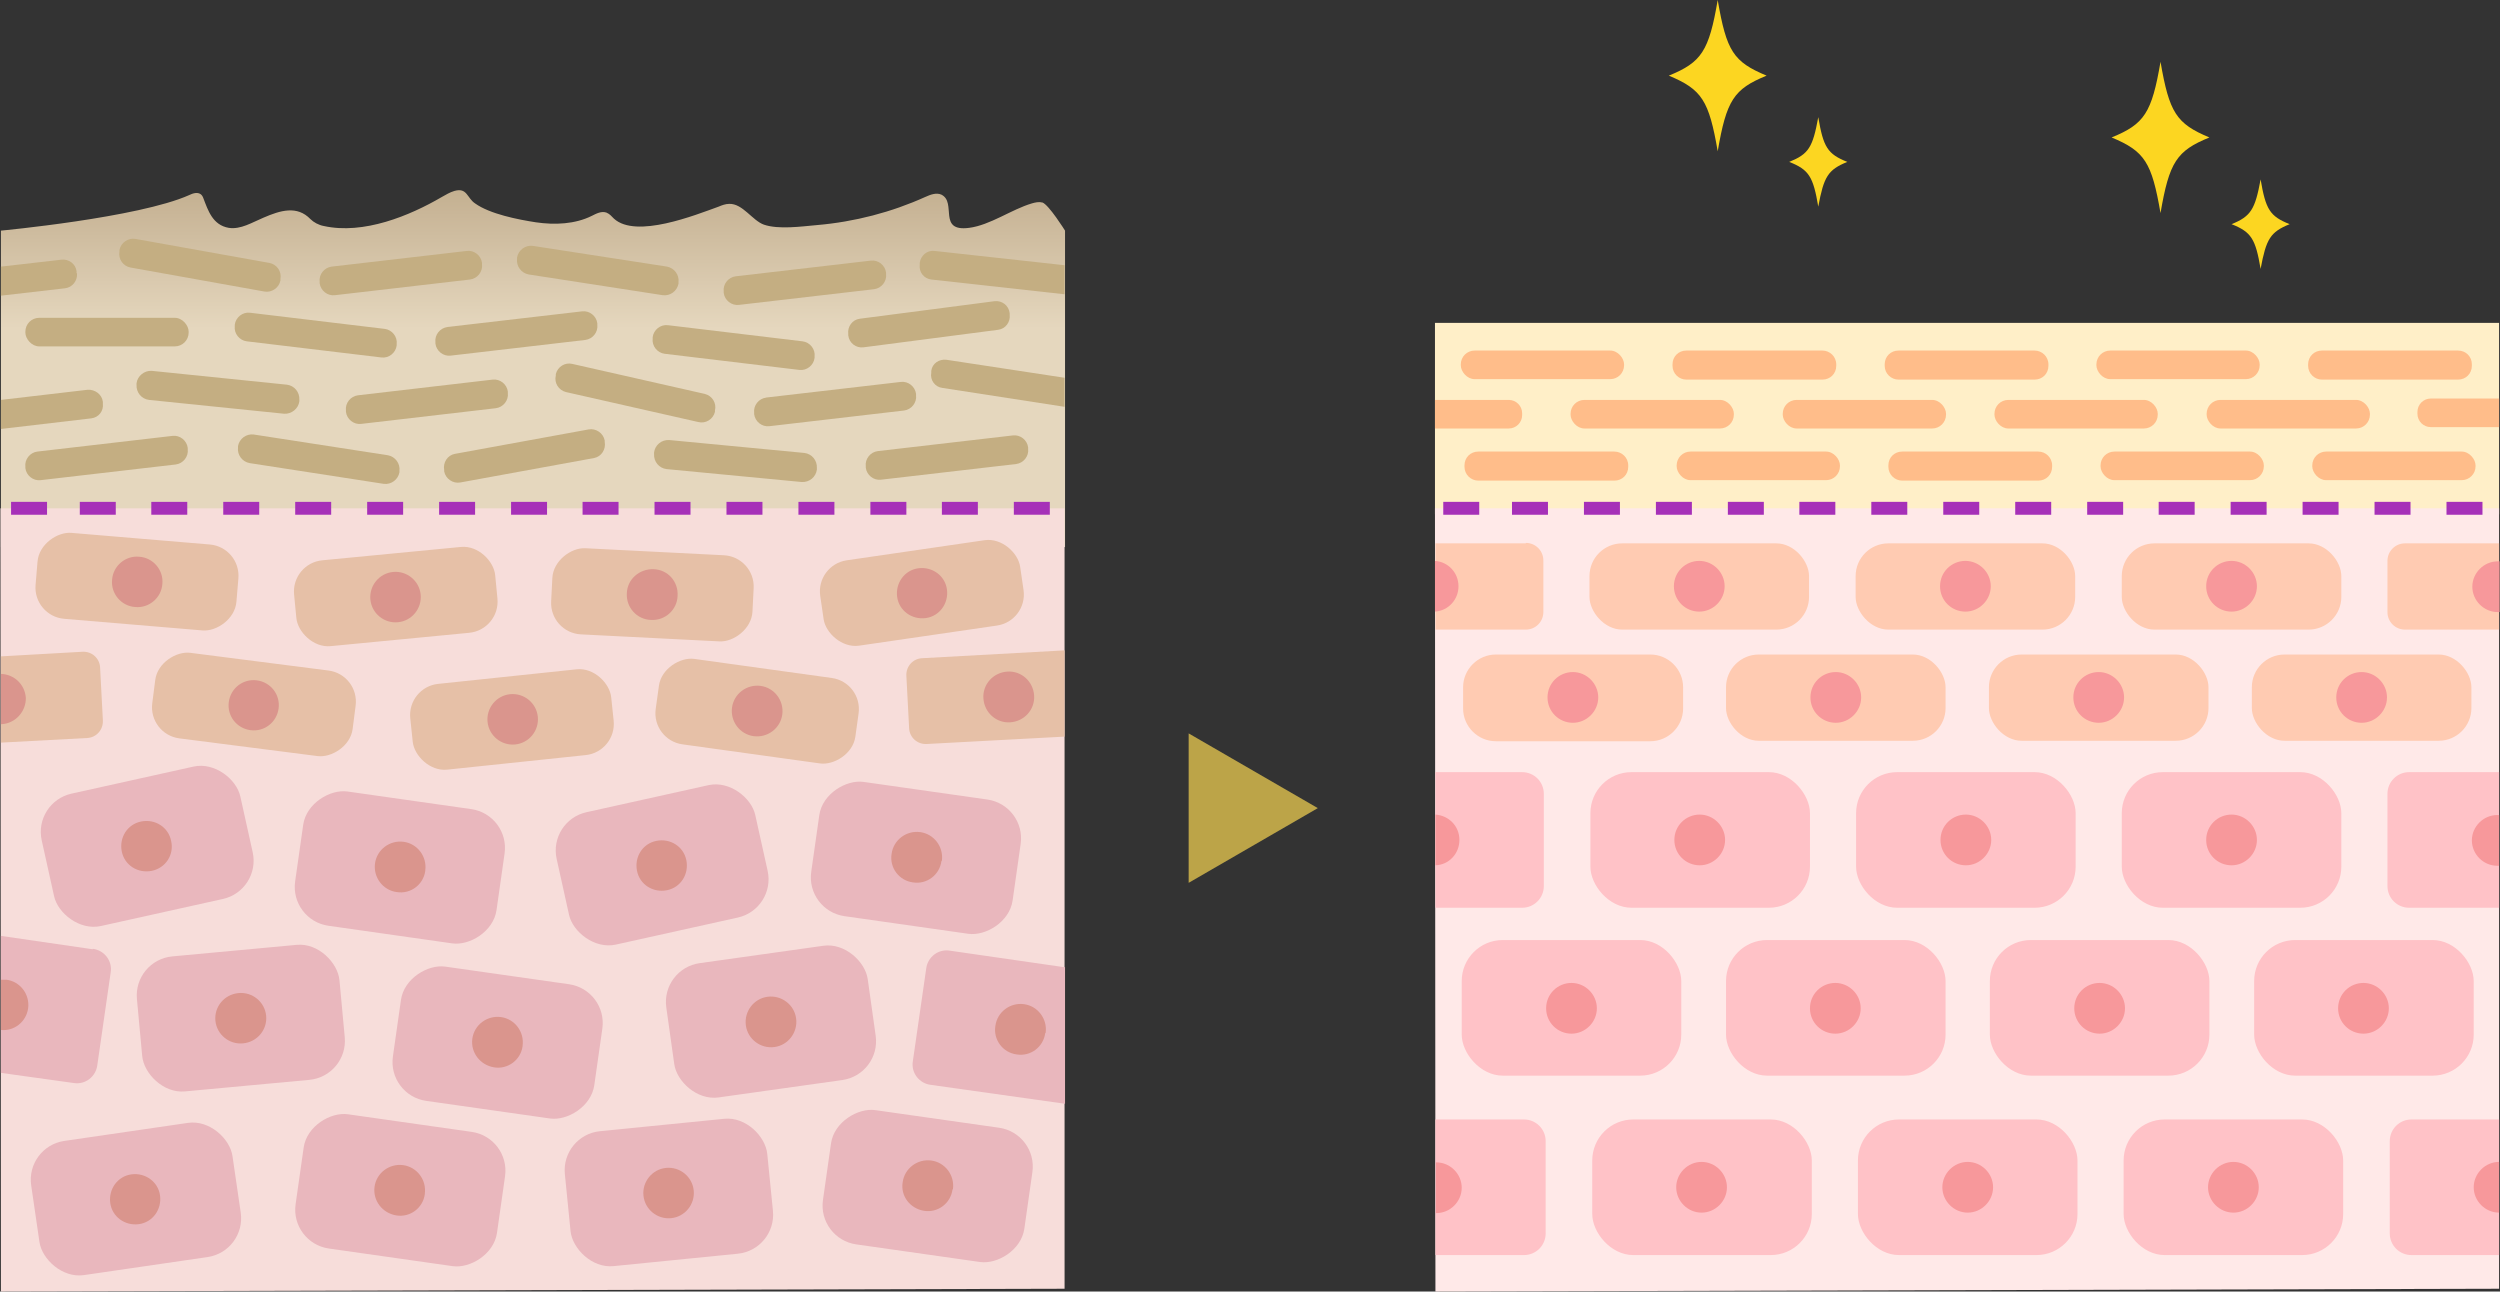 <?xml version="1.0" encoding="UTF-8"?>
<svg xmlns="http://www.w3.org/2000/svg" xmlns:xlink="http://www.w3.org/1999/xlink" version="1.1" viewBox="0 0 542 280">
  <rect x="0" y="0" width="542" height="280" fill="#333333" stroke="none"/>
  <defs>
    <style>
      .cls-1 {
        fill: #fcd621;
      }

      .cls-2 {
        fill: #c4ae82;
      }

      .cls-3 {
        fill: #f7989b;
      }

      .cls-4 {
        fill: #e9b7bd;
      }

      .cls-5 {
        fill: #a630b8;
      }

      .cls-6 {
        fill: #e6c0a7;
      }

      .cls-7 {
        fill: #ffbd8a;
      }

      .cls-8 {
        fill: #ffe9e8;
      }

      .cls-9 {
        fill: #f7ddda;
      }

      .cls-10 {
        fill: #ffc2c7;
      }

      .cls-11 {
        fill: #da958d;
      }

      .cls-12 {
        fill: #bca448;
      }

      .cls-13 {
        fill: #ffcbb2;
      }

      .cls-14 {
        fill: #ffefc8;
      }

      .cls-15 {
        fill: url(#_名称未設定グラデーション);
      }
    </style>
    <linearGradient id="_名称未設定グラデーション" data-name="名称未設定グラデーション" x1="115.5" y1="171" x2="115.5" y2="250.5" gradientTransform="translate(0 282) scale(1 -1)" gradientUnits="userSpaceOnUse">
      <stop offset="0" stop-color="#e5d7be"/>
      <stop offset=".5" stop-color="#e5d7be"/>
      <stop offset="1" stop-color="#b9a382"/>
    </linearGradient>
  </defs>
  <!-- Generator: Adobe Illustrator 28.7.1, SVG Export Plug-In . SVG Version: 1.2.0 Build 142)  -->
  <g>
    <g id="_レイヤー_2">
      <g id="_レイヤー_1-2">
        <path class="cls-15" d="M225.9,43.9c-.7-.2-1.5,0-2.2.2-4.4,1.3-9,4.7-13.6,5.3-6.9.9-2.6-5.5-6-7.2-1.1-.5-2.4,0-3.5.5-7.3,3.3-15.3,5.4-23.5,6.1-3.4.3-8.3,1-11.5-.1-2.5-.9-4.6-4.6-7.5-4.5-.8,0-1.6.3-2.3.6-5,1.8-17.9,7-22.7,2.6-.5-.5-.9-1-1.6-1.3-1.1-.4-2.2.2-3.2.7-3.6,1.8-8,2-12.1,1.4-3.9-.6-10-1.8-13.2-4.1-1.8-1.2-1.7-3.5-4.5-2.7-1,.3-1.8.8-2.7,1.3-7,4.1-17,8.2-25.6,6.3-1.1-.2-2.2-.8-2.9-1.5-2.9-3-6.5-1.9-10.2-.3-2.4,1-4.9,2.6-7.5,2.2-3.5-.6-4.5-3.8-5.5-6.4-.1-.3-.3-.7-.6-.9-.7-.5-1.7-.2-2.5.2C30,47.2.2,50,.2,50v68.6h230.7V50s-3.5-5.6-4.9-6.1h0Z"/>
        <polygon class="cls-9" points="230.8 279.4 .2 280 .1 110.2 230.8 110.2 230.8 279.4"/>
        <path class="cls-5" d="M227.6,111.6h-7.8v-2.8h7.8v2.8ZM212,111.6h-7.8v-2.8h7.8v2.8ZM196.5,111.6h-7.8v-2.8h7.8v2.8ZM180.9,111.6h-7.8v-2.8h7.8v2.8ZM165.3,111.6h-7.8v-2.8h7.8v2.8ZM149.7,111.6h-7.8v-2.8h7.8v2.8ZM134.1,111.6h-7.8v-2.8h7.8v2.8ZM118.6,111.6h-7.8v-2.8h7.8v2.8ZM103,111.6h-7.8v-2.8h7.8v2.8ZM87.4,111.6h-7.8v-2.8h7.8v2.8ZM71.8,111.6h-7.8v-2.8h7.8v2.8ZM56.2,111.6h-7.8v-2.8h7.8v2.8ZM40.6,111.6h-7.8v-2.8h7.8v2.8ZM25.1,111.6h-7.8v-2.8h7.8s0,2.8,0,2.8Z"/>
        <rect class="cls-5" x="2.4" y="108.8" width="7.8" height="2.8"/>
        <rect class="cls-4" x="72" y="166" width="29.4" height="44.1" rx="8.5" ry="8.5" transform="translate(-111.7 247.4) rotate(-81.9)"/>
        <path class="cls-11" d="M92.2,188.8c-.4,3-3.2,5.1-6.2,4.6-3-.4-5.1-3.2-4.7-6.2s3.2-5.1,6.2-4.7c3,.4,5.1,3.2,4.7,6.2h0Z"/>
        <rect class="cls-4" x="9.7" y="168.8" width="44.1" height="29.4" rx="8.5" ry="8.5" transform="translate(-38.8 11.2) rotate(-12.5)"/>
        <path class="cls-11" d="M37.1,182.3c.7,3-1.2,5.9-4.2,6.5-3,.6-5.9-1.2-6.5-4.2-.6-3,1.2-5.9,4.2-6.5,3-.6,5.9,1.2,6.5,4.2Z"/>
        <rect class="cls-4" x="183.9" y="163.9" width="29.4" height="44.1" rx="8.5" ry="8.5" transform="translate(-13.5 356.4) rotate(-81.9)"/>
        <path class="cls-11" d="M204.1,186.7c-.4,3-3.2,5.1-6.2,4.6-3-.4-5.1-3.2-4.6-6.2.4-3,3.2-5.1,6.2-4.7,3,.4,5.1,3.2,4.7,6.2h0Z"/>
        <rect class="cls-4" x="121.4" y="172.9" width="44.1" height="29.4" rx="8.5" ry="8.5" transform="translate(-37.1 35.4) rotate(-12.5)"/>
        <path class="cls-11" d="M148.8,186.5c.6,3-1.2,5.9-4.2,6.5-3,.6-5.9-1.2-6.5-4.2-.6-3,1.2-5.9,4.2-6.5,3-.6,5.9,1.2,6.5,4.2Z"/>
        <rect class="cls-4" x="72" y="236.1" width="29.4" height="44.1" rx="8.5" ry="8.5" transform="translate(-181 307.5) rotate(-81.9)"/>
        <path class="cls-11" d="M92.1,258.9c-.4,3-3.2,5.1-6.2,4.6s-5.1-3.2-4.7-6.2,3.2-5.1,6.2-4.7c3,.4,5.1,3.2,4.7,6.2h0Z"/>
        <rect class="cls-4" x="7.3" y="245.3" width="44.1" height="29.4" rx="8.5" ry="8.5" transform="translate(-37.1 6.9) rotate(-8.3)"/>
        <path class="cls-11" d="M34.7,259.2c.4,3-1.6,5.8-4.6,6.2-3,.4-5.8-1.6-6.2-4.6-.4-3,1.6-5.8,4.6-6.2s5.8,1.6,6.2,4.6Z"/>
        <rect class="cls-4" x="186.4" y="235.1" width="29.4" height="44.1" rx="8.5" ry="8.5" transform="translate(-81.8 420) rotate(-81.9)"/>
        <path class="cls-11" d="M206.5,257.9c-.4,3-3.2,5.1-6.2,4.6s-5.1-3.2-4.6-6.2c.4-3,3.2-5.1,6.2-4.7,3,.4,5.1,3.2,4.7,6.2h0Z"/>
        <rect class="cls-4" x="122.9" y="243.9" width="44.1" height="29.4" rx="8.5" ry="8.5" transform="translate(-24.9 15.6) rotate(-5.7)"/>
        <path class="cls-11" d="M150.4,258.1c.3,3-1.9,5.7-4.9,6-3,.3-5.7-1.9-6-4.9s1.9-5.7,4.9-6,5.7,1.9,6,4.9Z"/>
        <rect class="cls-4" x="93.1" y="204" width="29.4" height="44.1" rx="8.5" ry="8.5" transform="translate(-131.1 300.9) rotate(-81.9)"/>
        <path class="cls-11" d="M113.3,226.8c-.4,3-3.2,5.1-6.2,4.6s-5.1-3.2-4.7-6.2,3.2-5.1,6.2-4.7c3,.4,5.1,3.2,4.7,6.2h0Z"/>
        <rect class="cls-4" x="30.2" y="206" width="44.1" height="29.4" rx="8.5" ry="8.5" transform="translate(-20.2 5.8) rotate(-5.3)"/>
        <path class="cls-11" d="M57.7,220.2c.3,3-1.9,5.7-5,6-3,.3-5.7-1.9-6-4.9-.3-3,1.9-5.7,5-6,3-.3,5.7,1.9,6,4.9h0Z"/>
        <rect class="cls-4" x="145.1" y="206.8" width="44.1" height="29.4" rx="8.5" ry="8.5" transform="translate(-29.2 25.4) rotate(-8)"/>
        <path class="cls-11" d="M172.6,220.8c.4,3-1.7,5.8-4.7,6.2s-5.8-1.7-6.2-4.7,1.7-5.8,4.7-6.2,5.8,1.7,6.2,4.7Z"/>
        <rect class="cls-6" x="132.1" y="107.1" width="18.7" height="43.7" rx="6.8" ry="6.8" transform="translate(5.5 263.7) rotate(-87.1)"/>
        <path class="cls-11" d="M146.9,129.2c-.1,3-2.7,5.4-5.8,5.2-3-.1-5.4-2.7-5.2-5.8.1-3,2.7-5.3,5.8-5.2s5.4,2.7,5.2,5.8Z"/>
        <rect class="cls-6" x="63.9" y="120" width="43.8" height="18.7" rx="6.8" ry="6.8" transform="translate(-12 8.8) rotate(-5.5)"/>
        <path class="cls-11" d="M91.2,128.9c.3,3-1.9,5.7-4.9,6s-5.7-1.9-6-4.9c-.3-3,1.9-5.7,4.9-6s5.7,1.9,6,4.9Z"/>
        <rect class="cls-6" x="178" y="119.2" width="43.8" height="18.7" rx="6.8" ry="6.8" transform="translate(-16.5 30.2) rotate(-8.3)"/>
        <path class="cls-11" d="M205.3,127.8c.4,3-1.6,5.8-4.6,6.2-3,.4-5.8-1.6-6.2-4.6-.4-3,1.6-5.8,4.6-6.2,3-.4,5.8,1.6,6.2,4.6h0Z"/>
        <rect class="cls-6" x="20.4" y="104.2" width="18.7" height="43.7" rx="6.8" ry="6.8" transform="translate(-98.4 145.2) rotate(-85.2)"/>
        <path class="cls-11" d="M35.2,126.6c-.2,3-2.9,5.3-5.9,5-3-.2-5.3-2.9-5-5.9.2-3,2.9-5.3,5.9-5,3,.2,5.3,2.9,5,5.9h0Z"/>
        <rect class="cls-6" x="45.7" y="131" width="18.7" height="43.8" rx="6.8" ry="6.8" transform="translate(-103.6 187.9) rotate(-82.7)"/>
        <path class="cls-11" d="M60.4,153.6c-.4,3-3.1,5.1-6.1,4.7-3-.4-5.1-3.1-4.7-6.1.4-3,3.1-5.1,6.1-4.7s5.1,3.1,4.7,6.1Z"/>
        <rect class="cls-6" x="89.2" y="146.6" width="43.8" height="18.7" rx="6.8" ry="6.8" transform="translate(-15.8 12.5) rotate(-6)"/>
        <path class="cls-11" d="M116.6,155.4c.3,3-1.9,5.7-4.9,6-3,.3-5.7-1.9-6-4.9-.3-3,1.9-5.7,4.9-6,3-.3,5.7,1.9,6,4.9Z"/>
        <rect class="cls-6" x="154.8" y="132.2" width="18.7" height="43.7" rx="6.8" ry="6.8" transform="translate(-11 295.6) rotate(-82.1)"/>
        <path class="cls-11" d="M169.6,154.9c-.4,3-3.2,5.1-6.2,4.7-3-.4-5.1-3.2-4.7-6.2.4-3,3.2-5.1,6.2-4.7,3,.4,5.1,3.2,4.7,6.2Z"/>
        <path class="cls-2" d="M8.1,97.9l29.3-3.4c1.6-.2,3.1,1,3.3,2.6v.3c.2,1.6-1,3.1-2.6,3.3l-29.3,3.4c-1.6.2-3.1-1-3.3-2.6v-.3c-.2-1.6,1-3.1,2.6-3.3Z"/>
        <path class="cls-2" d="M98.6,98.4l29-5.3c1.6-.3,3.2.8,3.5,2.4v.3c.3,1.6-.7,3.2-2.3,3.5l-29,5.3c-1.6.3-3.2-.8-3.5-2.4v-.3c-.3-1.6.7-3.2,2.3-3.5h0Z"/>
        <path class="cls-2" d="M96.9,70.9l29.3-3.4c1.6-.2,3.1,1,3.3,2.6v.3c.2,1.6-1,3.1-2.6,3.3l-29.2,3.4c-1.6.2-3.1-1-3.3-2.6v-.3c-.2-1.6,1-3.1,2.6-3.3h0Z"/>
        <path class="cls-2" d="M32.9,80.4l29.3,3c1.6.2,2.8,1.6,2.7,3.3v.3c-.2,1.6-1.7,2.8-3.3,2.7l-29.3-3c-1.6-.2-2.8-1.6-2.7-3.3v-.3c.2-1.6,1.7-2.8,3.3-2.7Z"/>
        <path class="cls-2" d="M54.2,67.8l29.2,3.5c1.6.2,2.8,1.7,2.6,3.3v.3c-.2,1.6-1.7,2.8-3.3,2.6l-29.2-3.5c-1.6-.2-2.8-1.7-2.6-3.3v-.3c.2-1.6,1.7-2.8,3.3-2.6Z"/>
        <path class="cls-2" d="M190.3,97.8l29.3-3.4c1.6-.2,3.1,1,3.3,2.6v.3c.2,1.6-1,3.1-2.6,3.3l-29.3,3.4c-1.6.2-3.1-1-3.3-2.6v-.3c-.2-1.6,1-3.1,2.6-3.3Z"/>
        <path class="cls-2" d="M166,86.2l29.3-3.4c1.6-.2,3.1,1,3.3,2.6v.3c.2,1.6-1,3.1-2.6,3.3l-29.2,3.4c-1.6.2-3.1-1-3.3-2.6v-.3c-.2-1.6,1-3.1,2.6-3.3h0Z"/>
        <path class="cls-2" d="M159.5,59.9l29.3-3.4c1.6-.2,3.1,1,3.3,2.6v.3c.2,1.6-1,3.1-2.6,3.3l-29.3,3.4c-1.6.2-3.1-1-3.3-2.6v-.3c-.2-1.6,1-3.1,2.6-3.3Z"/>
        <path class="cls-2" d="M186.4,69.1l29.2-3.8c1.6-.2,3.1.9,3.3,2.6v.3c.2,1.6-.9,3.1-2.5,3.3l-29.2,3.8c-1.6.2-3.1-.9-3.3-2.6v-.3c-.2-1.6.9-3.1,2.5-3.3Z"/>
        <path class="cls-2" d="M55,94.2l29.1,4.5c1.6.3,2.7,1.8,2.5,3.4v.3c-.3,1.6-1.8,2.7-3.4,2.5l-29.1-4.5c-1.6-.3-2.7-1.8-2.5-3.4v-.3c.3-1.6,1.8-2.7,3.4-2.5Z"/>
        <path class="cls-2" d="M124.1,78.9l28.7,6.5c1.6.4,2.6,2,2.2,3.6v.3c-.4,1.6-2,2.6-3.6,2.2l-28.7-6.5c-1.6-.4-2.6-2-2.2-3.6v-.3c.4-1.6,2-2.6,3.6-2.2h0Z"/>
        <rect class="cls-2" x="5.5" y="68.9" width="35.4" height="6.2" rx="3" ry="3"/>
        <path class="cls-2" d="M145.1,95.4l29.3,2.8c1.6.2,2.8,1.6,2.7,3.3v.3c-.2,1.6-1.6,2.8-3.3,2.7l-29.3-2.8c-1.6-.2-2.8-1.6-2.7-3.3v-.3c.2-1.6,1.6-2.8,3.3-2.7h0Z"/>
        <path class="cls-2" d="M77.6,85.7l29.2-3.4c1.6-.2,3.1,1,3.3,2.6v.3c.2,1.6-1,3.1-2.6,3.3l-29.2,3.4c-1.6.2-3.1-1-3.3-2.6v-.3c-.2-1.6,1-3.1,2.6-3.3h0Z"/>
        <path class="cls-2" d="M71.9,57.8l29.3-3.4c1.6-.2,3.1,1,3.3,2.6v.3c.2,1.6-1,3.1-2.6,3.3l-29.3,3.4c-1.6.2-3.1-1-3.3-2.6v-.3c-.2-1.6,1-3.1,2.6-3.3Z"/>
        <path class="cls-2" d="M115.5,53.3l29.1,4.5c1.6.3,2.7,1.8,2.5,3.4v.3c-.3,1.6-1.8,2.7-3.4,2.5l-29.1-4.5c-1.6-.3-2.7-1.8-2.5-3.4v-.3c.3-1.6,1.8-2.7,3.4-2.5h0Z"/>
        <path class="cls-2" d="M29.4,51.8l29,5.2c1.6.3,2.7,1.8,2.4,3.5v.3c-.3,1.6-1.9,2.7-3.5,2.4l-29-5.2c-1.6-.3-2.7-1.8-2.4-3.5v-.3c.3-1.6,1.9-2.7,3.5-2.4Z"/>
        <path class="cls-2" d="M144.8,70.5l29.2,3.5c1.6.2,2.8,1.7,2.6,3.3v.3c-.2,1.6-1.7,2.8-3.3,2.6l-29.2-3.5c-1.6-.2-2.8-1.7-2.6-3.3v-.3c.2-1.6,1.7-2.8,3.3-2.6h0Z"/>
        <path class="cls-4" d="M230.8,209.7l-24.9-3.6c-2.5-.4-4.8,1.4-5.1,3.9l-2.9,20.1c-.4,2.5,1.4,4.8,3.9,5.1l29.1,4.1v-29.7h0Z"/>
        <path class="cls-6" d="M230.8,141l-30.9,1.7c-2,.1-3.5,1.8-3.4,3.8l.6,11.4c.1,2,1.8,3.5,3.8,3.4l29.9-1.6v-18.7Z"/>
        <path class="cls-2" d="M230.8,81.9l-25.6-3.9c-1.6-.2-3.1.8-3.3,2.4v.4c-.3,1.6.8,3.1,2.4,3.3l26.5,4.1v-6.3h0Z"/>
        <path class="cls-2" d="M230.8,57.5l-28.2-3.1c-1.6-.2-3,1-3.2,2.6v.4c-.2,1.6.9,3,2.5,3.2l28.9,3.2v-6.3h0Z"/>
        <path class="cls-2" d="M16.6,59.2v-.4c-.2-1.6-1.7-2.7-3.3-2.5L.2,57.8v6.3l13.9-1.6c1.6-.2,2.7-1.6,2.6-3.2h0Z"/>
        <path class="cls-2" d="M22.3,87.5v-.4c-.2-1.6-1.7-2.7-3.3-2.6L.2,86.7v6.3l19.6-2.3c1.6-.2,2.7-1.6,2.5-3.2h0Z"/>
        <path class="cls-6" d="M22.3,156.1l-.6-11.4c-.1-2-1.8-3.5-3.8-3.4l-17.7,1v18.7l18.7-1c2-.1,3.5-1.8,3.4-3.8h0Z"/>
        <path class="cls-4" d="M20.1,205.8L.2,202.9v29.7l15.8,2.2c2.5.4,4.8-1.4,5.1-3.9l2.9-20.1c.4-2.5-1.4-4.8-3.9-5.1h0Z"/>
        <path class="cls-11" d="M224.2,150.8c.2,3-2.1,5.6-5.2,5.8-3,.2-5.6-2.1-5.8-5.2-.2-3,2.1-5.6,5.2-5.8,3-.2,5.6,2.1,5.8,5.2h0Z"/>
        <path class="cls-11" d="M5.6,151.3c-.2-2.9-2.5-5.1-5.4-5.2v10.9h.2c3-.2,5.3-2.8,5.2-5.8Z"/>
        <path class="cls-11" d="M1.5,212.4c-.4,0-.9,0-1.3,0v10.9c2.9.3,5.5-1.8,5.9-4.7.4-3-1.7-5.8-4.7-6.2h0Z"/>
        <path class="cls-11" d="M226.6,224c-.4,3-3.2,5.1-6.2,4.6-3-.4-5.1-3.2-4.6-6.2.4-3,3.2-5.1,6.2-4.7,3,.4,5.1,3.2,4.7,6.2h0Z"/>
        <rect class="cls-14" x="311.1" y="70" width="230.7" height="41.5"/>
        <polygon class="cls-8" points="541.8 279.4 311.2 280 311.1 110.2 541.8 110.2 541.8 279.4"/>
        <path class="cls-5" d="M538.2,111.6h-7.8v-2.8h7.8v2.8ZM522.6,111.6h-7.8v-2.8h7.8v2.8ZM507,111.6h-7.8v-2.8h7.8v2.8ZM491.4,111.6h-7.8v-2.8h7.8v2.8ZM475.8,111.6h-7.8v-2.8h7.8v2.8ZM460.3,111.6h-7.8v-2.8h7.8v2.8ZM444.7,111.6h-7.8v-2.8h7.8v2.8ZM429.1,111.6h-7.8v-2.8h7.8v2.8ZM413.5,111.6h-7.8v-2.8h7.8v2.8ZM397.9,111.6h-7.8v-2.8h7.8v2.8ZM382.4,111.6h-7.8v-2.8h7.8v2.8ZM366.8,111.6h-7.8v-2.8h7.8v2.8ZM351.2,111.6h-7.8v-2.8h7.8v2.8ZM335.6,111.6h-7.8v-2.8h7.8v2.8Z"/>
        <rect class="cls-5" x="312.9" y="108.8" width="7.8" height="2.8"/>
        <path class="cls-1" d="M383,16.4c-7.1,2.9-8.7,5.3-10.6,16.4-1.9-11-3.4-13.4-10.6-16.4,7.1-2.9,8.7-5.3,10.6-16.4,1.9,11.1,3.4,13.4,10.6,16.4Z"/>
        <path class="cls-1" d="M400.5,35.1c-4.2,1.7-5.1,3.2-6.3,9.7-1.1-6.5-2-8-6.3-9.7,4.2-1.7,5.1-3.1,6.3-9.7,1.1,6.5,2,8,6.3,9.7Z"/>
        <path class="cls-1" d="M479,29.8c-7.1,2.9-8.7,5.3-10.6,16.4-1.9-11-3.4-13.4-10.6-16.4,7.1-2.9,8.7-5.3,10.6-16.4,1.9,11,3.4,13.4,10.6,16.4Z"/>
        <path class="cls-1" d="M496.4,48.6c-4.2,1.7-5.1,3.2-6.3,9.7-1.1-6.5-2-8-6.3-9.7,4.2-1.7,5.1-3.2,6.3-9.7,1.1,6.5,2,8,6.3,9.7Z"/>
        <path class="cls-13" d="M324.3,141.9h33.5c3.9,0,7.1,3.2,7.1,7.1v4.6c0,3.9-3.2,7.1-7.1,7.1h-33.5c-3.9,0-7.1-3.2-7.1-7.1v-4.6c0-3.9,3.2-7.1,7.1-7.1Z"/>
        <path class="cls-3" d="M346.5,151.2c0,3-2.5,5.5-5.5,5.5s-5.5-2.4-5.5-5.5,2.5-5.5,5.5-5.5,5.5,2.5,5.5,5.5Z"/>
        <rect class="cls-10" x="344.8" y="167.4" width="47.6" height="29.4" rx="8.9" ry="8.9"/>
        <path class="cls-3" d="M374,182.1c0,3-2.5,5.5-5.5,5.5s-5.5-2.4-5.5-5.5,2.5-5.5,5.5-5.5,5.5,2.5,5.5,5.5Z"/>
        <rect class="cls-10" x="402.4" y="167.4" width="47.6" height="29.4" rx="8.9" ry="8.9"/>
        <path class="cls-3" d="M431.7,182.1c0,3-2.5,5.5-5.5,5.5s-5.5-2.4-5.5-5.5,2.5-5.5,5.5-5.5,5.5,2.5,5.5,5.5Z"/>
        <rect class="cls-10" x="460" y="167.4" width="47.6" height="29.4" rx="8.9" ry="8.9"/>
        <path class="cls-3" d="M489.3,182.1c0,3-2.5,5.5-5.5,5.5s-5.5-2.4-5.5-5.5,2.5-5.5,5.5-5.5,5.5,2.5,5.5,5.5Z"/>
        <rect class="cls-10" x="316.9" y="203.8" width="47.6" height="29.4" rx="8.9" ry="8.9"/>
        <path class="cls-3" d="M346.2,218.6c0,3-2.5,5.5-5.5,5.5s-5.5-2.4-5.5-5.5,2.5-5.5,5.5-5.5,5.5,2.5,5.5,5.5Z"/>
        <rect class="cls-10" x="374.2" y="203.8" width="47.6" height="29.4" rx="8.9" ry="8.9"/>
        <path class="cls-3" d="M403.4,218.6c0,3-2.5,5.5-5.5,5.5s-5.5-2.4-5.5-5.5,2.5-5.5,5.5-5.5,5.5,2.5,5.5,5.5Z"/>
        <rect class="cls-10" x="431.4" y="203.8" width="47.6" height="29.4" rx="8.9" ry="8.9"/>
        <path class="cls-3" d="M460.7,218.6c0,3-2.5,5.5-5.5,5.5s-5.5-2.4-5.5-5.5,2.5-5.5,5.5-5.5,5.5,2.5,5.5,5.5Z"/>
        <rect class="cls-10" x="488.7" y="203.8" width="47.6" height="29.4" rx="8.9" ry="8.9"/>
        <path class="cls-3" d="M517.9,218.6c0,3-2.5,5.5-5.5,5.5s-5.5-2.4-5.5-5.5,2.5-5.5,5.5-5.5,5.5,2.5,5.5,5.5Z"/>
        <rect class="cls-10" x="345.2" y="242.7" width="47.6" height="29.4" rx="8.9" ry="8.9"/>
        <path class="cls-3" d="M374.4,257.4c0,3-2.5,5.5-5.5,5.5s-5.5-2.5-5.5-5.5,2.5-5.5,5.5-5.5,5.5,2.5,5.5,5.5Z"/>
        <rect class="cls-10" x="402.8" y="242.7" width="47.6" height="29.4" rx="8.9" ry="8.9"/>
        <path class="cls-3" d="M432.1,257.4c0,3-2.5,5.5-5.5,5.5s-5.5-2.5-5.5-5.5,2.5-5.5,5.5-5.5,5.5,2.5,5.5,5.5Z"/>
        <rect class="cls-10" x="460.4" y="242.7" width="47.6" height="29.4" rx="8.9" ry="8.9"/>
        <path class="cls-3" d="M489.7,257.4c0,3-2.5,5.5-5.5,5.5s-5.5-2.5-5.5-5.5,2.5-5.5,5.5-5.5,5.5,2.5,5.5,5.5Z"/>
        <rect class="cls-13" x="344.6" y="117.8" width="47.6" height="18.7" rx="7.1" ry="7.1"/>
        <path class="cls-3" d="M373.9,127.1c0,3-2.5,5.5-5.5,5.5s-5.5-2.4-5.5-5.5,2.5-5.5,5.5-5.5,5.5,2.5,5.5,5.5Z"/>
        <rect class="cls-13" x="402.3" y="117.8" width="47.6" height="18.7" rx="7.1" ry="7.1"/>
        <path class="cls-3" d="M431.6,127.1c0,3-2.5,5.5-5.5,5.5s-5.5-2.4-5.5-5.5,2.5-5.5,5.5-5.5,5.5,2.5,5.5,5.5Z"/>
        <rect class="cls-13" x="460" y="117.8" width="47.6" height="18.7" rx="7.1" ry="7.1"/>
        <path class="cls-3" d="M489.3,127.1c0,3-2.5,5.5-5.5,5.5s-5.5-2.4-5.5-5.5,2.5-5.5,5.5-5.5,5.5,2.5,5.5,5.5Z"/>
        <rect class="cls-13" x="374.2" y="141.9" width="47.6" height="18.7" rx="7.1" ry="7.1"/>
        <path class="cls-3" d="M403.5,151.2c0,3-2.5,5.5-5.5,5.5s-5.5-2.4-5.5-5.5,2.5-5.5,5.5-5.5,5.5,2.5,5.5,5.5Z"/>
        <rect class="cls-13" x="431.2" y="141.9" width="47.6" height="18.7" rx="7.1" ry="7.1"/>
        <path class="cls-3" d="M460.5,151.2c0,3-2.5,5.5-5.5,5.5s-5.5-2.4-5.5-5.5,2.5-5.5,5.5-5.5,5.5,2.5,5.5,5.5Z"/>
        <rect class="cls-13" x="488.2" y="141.9" width="47.6" height="18.7" rx="7.1" ry="7.1"/>
        <path class="cls-3" d="M517.5,151.2c0,3-2.5,5.5-5.5,5.5s-5.5-2.4-5.5-5.5,2.5-5.5,5.5-5.5,5.5,2.5,5.5,5.5Z"/>
        <rect class="cls-7" x="316.7" y="76" width="35.4" height="6.2" rx="3" ry="3"/>
        <path class="cls-7" d="M365.6,76h29.5c1.6,0,3,1.3,3,3v.3c0,1.7-1.3,3-3,3h-29.5c-1.6,0-3-1.3-3-3v-.3c0-1.7,1.3-3,3-3Z"/>
        <path class="cls-7" d="M411.6,76h29.5c1.6,0,3,1.3,3,3v.3c0,1.7-1.3,3-3,3h-29.5c-1.6,0-3-1.3-3-3v-.3c0-1.7,1.3-3,3-3Z"/>
        <rect class="cls-7" x="454.5" y="76" width="35.4" height="6.2" rx="3" ry="3"/>
        <path class="cls-7" d="M503.5,76h29.4c1.7,0,3,1.3,3,3v.3c0,1.7-1.3,3-3,3h-29.5c-1.6,0-3-1.3-3-3v-.3c0-1.7,1.3-3,3-3h0Z"/>
        <path class="cls-7" d="M320.5,97.9h29.5c1.6,0,3,1.3,3,3v.3c0,1.7-1.3,3-3,3h-29.5c-1.6,0-3-1.3-3-3v-.3c0-1.7,1.3-3,3-3Z"/>
        <rect class="cls-7" x="363.5" y="97.9" width="35.4" height="6.2" rx="3" ry="3"/>
        <path class="cls-7" d="M412.4,97.9h29.5c1.6,0,3,1.3,3,3v.3c0,1.7-1.3,3-3,3h-29.5c-1.6,0-3-1.3-3-3v-.3c0-1.7,1.3-3,3-3Z"/>
        <rect class="cls-7" x="455.4" y="97.9" width="35.4" height="6.2" rx="3" ry="3"/>
        <rect class="cls-7" x="501.3" y="97.9" width="35.4" height="6.2" rx="3" ry="3"/>
        <rect class="cls-7" x="340.5" y="86.7" width="35.4" height="6.2" rx="3" ry="3"/>
        <rect class="cls-7" x="386.5" y="86.7" width="35.4" height="6.2" rx="3" ry="3"/>
        <rect class="cls-7" x="432.4" y="86.7" width="35.4" height="6.2" rx="3" ry="3"/>
        <rect class="cls-7" x="478.4" y="86.7" width="35.4" height="6.2" rx="3" ry="3"/>
        <path class="cls-7" d="M327.1,86.7h-16v6.2h16c1.6,0,2.9-1.3,2.9-2.9v-.4c0-1.6-1.3-2.9-2.9-2.9Z"/>
        <path class="cls-13" d="M330.8,117.8h-19.6v18.7h19.6c2.1,0,3.8-1.7,3.8-3.8v-11.2c0-2.1-1.7-3.8-3.8-3.8h0Z"/>
        <path class="cls-10" d="M330,167.4h-18.8v29.4h18.8c2.6,0,4.7-2.1,4.7-4.7v-20c0-2.6-2.1-4.7-4.7-4.7h0Z"/>
        <path class="cls-10" d="M330.4,242.7h-19.2v29.4h19.2c2.6,0,4.7-2.1,4.7-4.7v-20c0-2.6-2.1-4.7-4.7-4.7h0Z"/>
        <path class="cls-10" d="M541.8,242.7h-19c-2.6,0-4.7,2.1-4.7,4.7v20c0,2.6,2.1,4.7,4.7,4.7h19v-29.4h0Z"/>
        <path class="cls-10" d="M541.8,167.4h-19.5c-2.6,0-4.7,2.1-4.7,4.7v20c0,2.6,2.1,4.7,4.7,4.7h19.5v-29.4h0Z"/>
        <path class="cls-13" d="M541.8,117.8h-20.4c-2.1,0-3.8,1.7-3.8,3.8v11.1c0,2.1,1.7,3.8,3.8,3.8h20.4s0-18.7,0-18.7Z"/>
        <path class="cls-7" d="M541.8,86.4h-14.8c-1.6,0-2.9,1.3-2.9,2.9v.4c0,1.6,1.3,2.9,2.9,2.9h14.8v-6.2h0Z"/>
        <path class="cls-3" d="M311.1,121.7v10.9c2.9-.2,5.1-2.6,5.1-5.5s-2.2-5.3-5.1-5.5h0Z"/>
        <path class="cls-3" d="M311.2,176.7v10.9c2.9-.1,5.2-2.5,5.2-5.5s-2.3-5.3-5.2-5.5Z"/>
        <path class="cls-3" d="M311.4,252h-.1v11h.1c3,0,5.5-2.5,5.5-5.5s-2.5-5.5-5.5-5.5h0Z"/>
        <path class="cls-3" d="M541.9,121.7c-.1,0-.3,0-.4,0-3,0-5.5,2.5-5.5,5.5s2.5,5.5,5.5,5.5.3,0,.4,0v-10.9h0Z"/>
        <path class="cls-3" d="M541.8,176.7c-.1,0-.3,0-.4,0-3,0-5.5,2.5-5.5,5.5s2.5,5.5,5.5,5.5.3,0,.4,0v-10.9h0Z"/>
        <path class="cls-3" d="M541.8,251.9c-3,0-5.5,2.5-5.5,5.5s2.5,5.5,5.5,5.5v-11Z"/>
      </g>
      <g id="Dimensions">
        <polygon class="cls-12" points="285.7 175.2 257.7 159 257.7 191.4 285.7 175.2"/>
      </g>
    </g>
  </g>
</svg>